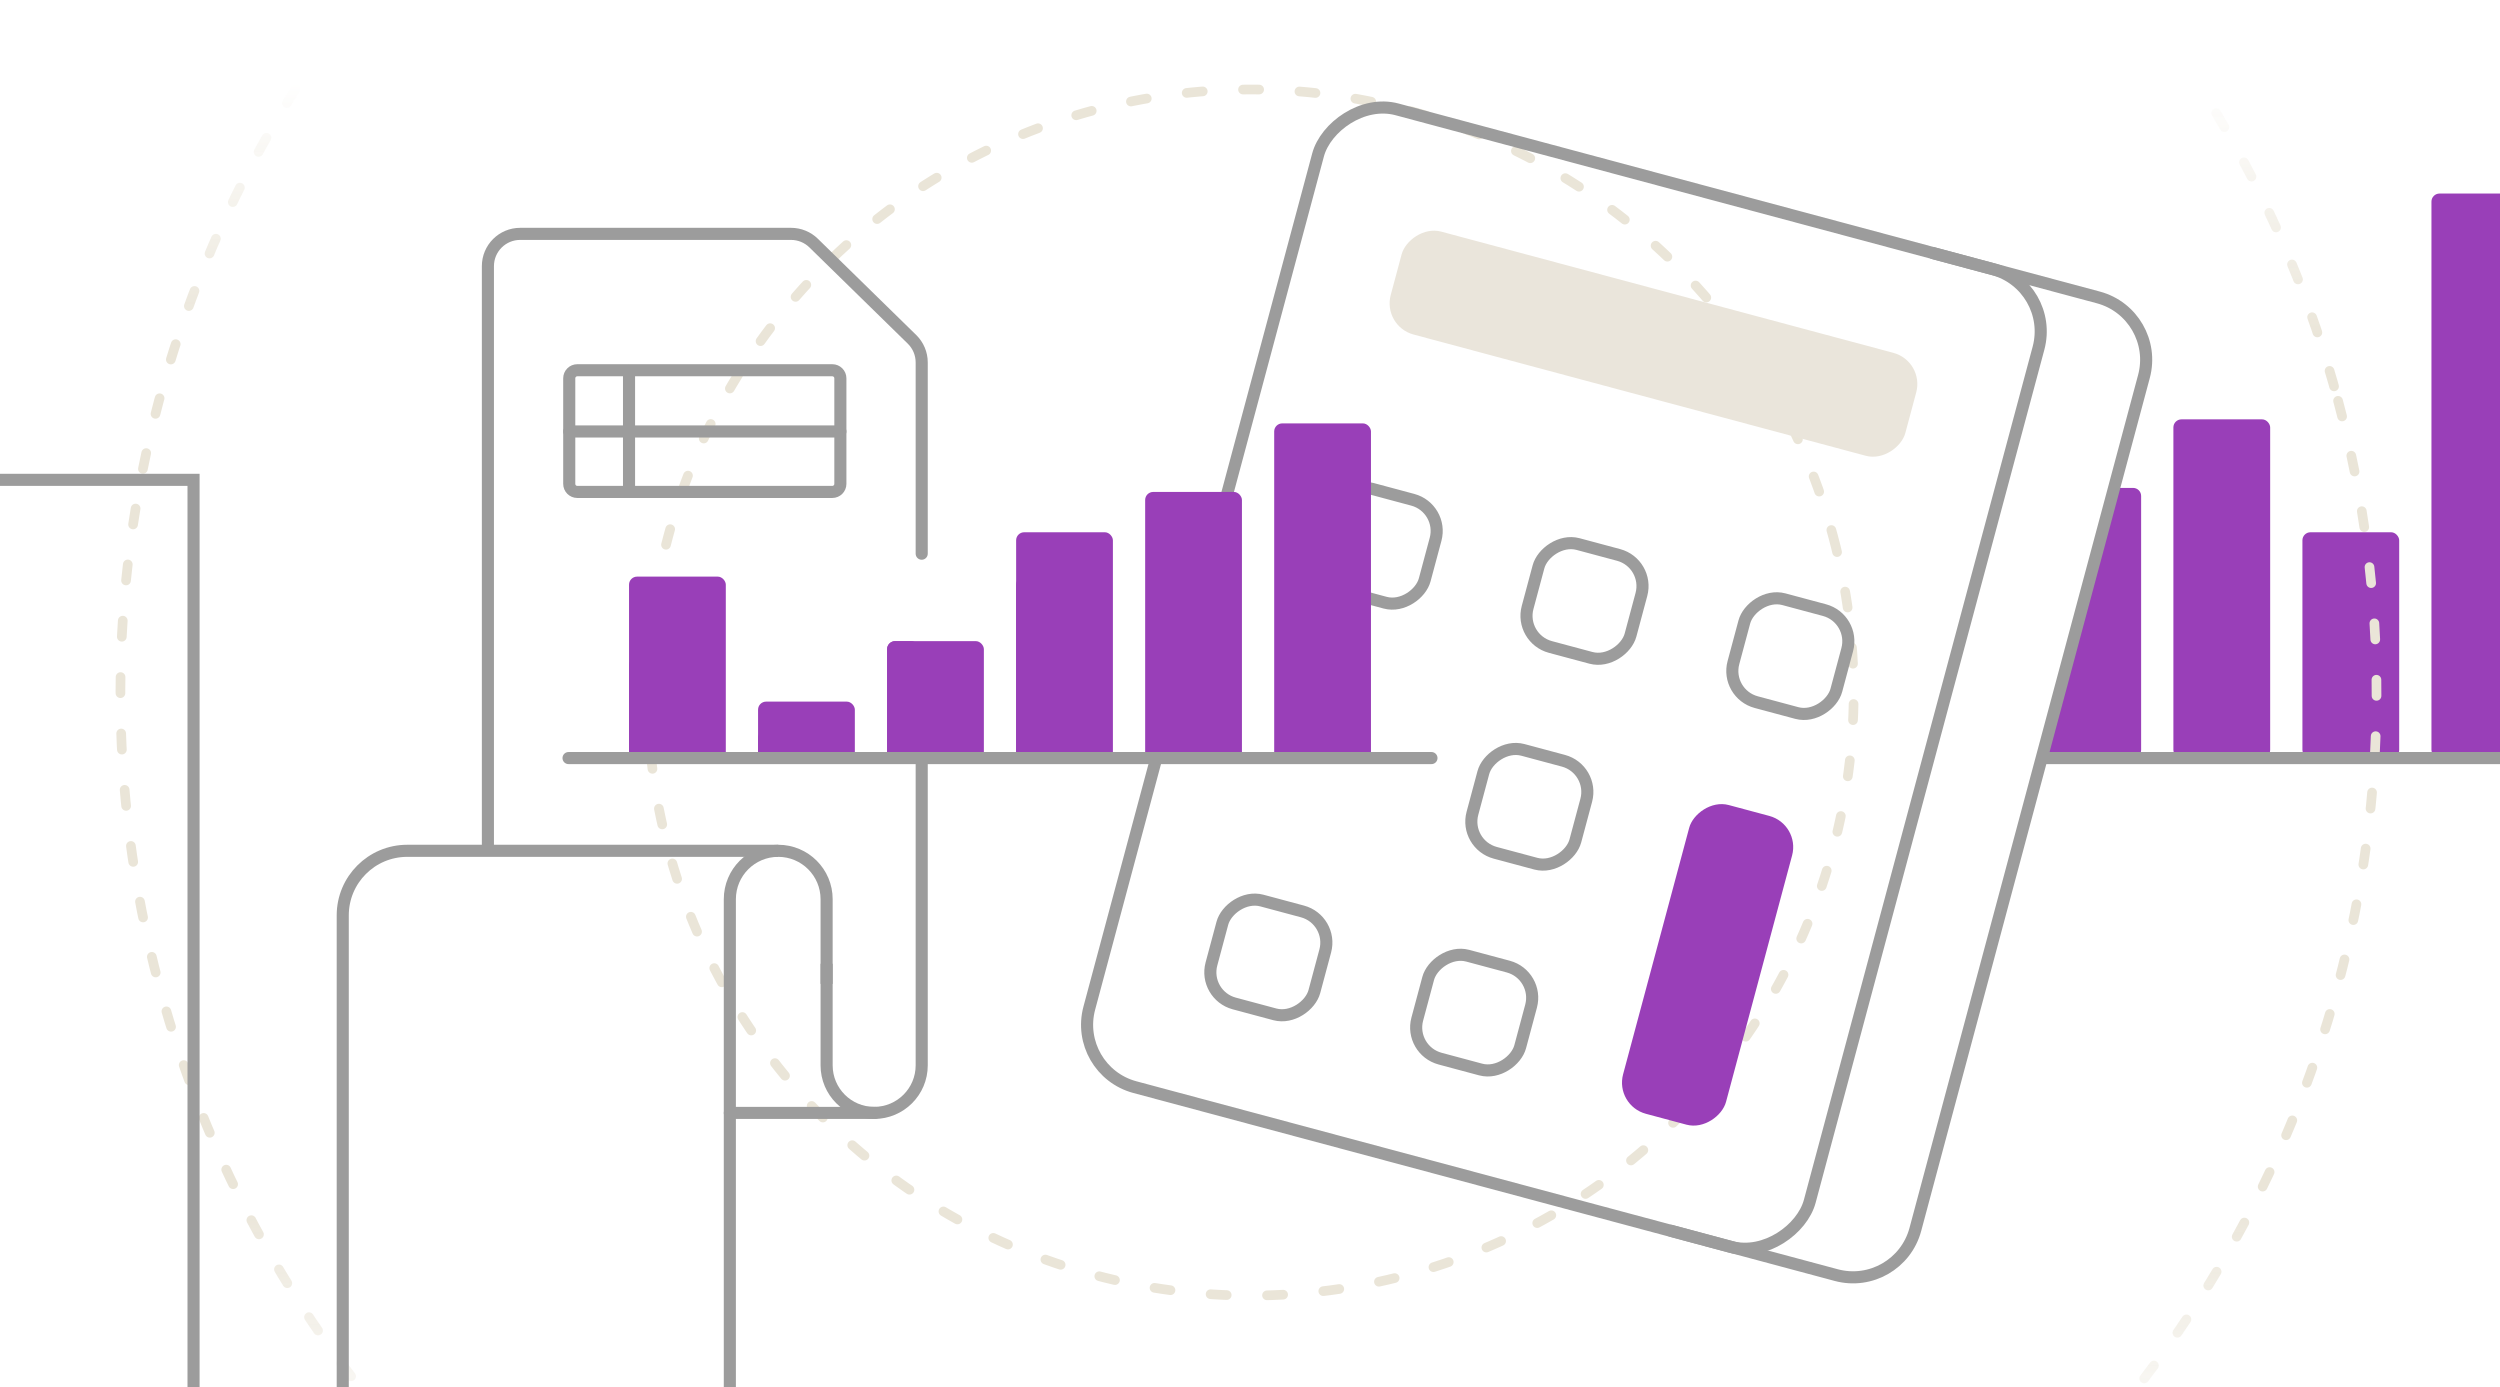 <svg width="620" height="344" viewBox="0 0 620 344" fill="none" xmlns="http://www.w3.org/2000/svg">
<g clip-path="url(#clip0_3443_2)">
<rect x="539" y="104" width="24" height="84" rx="2" fill="#993FB8"/>
<rect x="571" y="132" width="24" height="56" rx="2" fill="#993FB8"/>
<rect x="603" y="48" width="24" height="140" rx="2" fill="#993FB8"/>
<path d="M531 186V123C531 121.895 530.105 121 529 121H524.54C523.632 121 522.838 121.611 522.606 122.489L507.066 181.249C507.022 181.416 507 181.587 507 181.76V186C507 187.105 507.895 188 509 188H529C530.105 188 531 187.105 531 186Z" fill="#993FB8"/>
<circle cx="309.623" cy="171.813" r="279.75" transform="rotate(-15 309.623 171.813)" stroke="url(#paint0_linear_3443_2)" stroke-width="2.4" stroke-linecap="round" stroke-dasharray="4 10"/>
<circle cx="310.161" cy="171.748" r="149.55" transform="rotate(-15 310.161 171.748)" stroke="#EAE5D8" stroke-width="2.4" stroke-linecap="round" stroke-dasharray="4 10"/>
<rect width="184.965" height="251.023" rx="16" transform="matrix(0.966 0.259 0.259 -0.966 266.003 265.47)" stroke="#9C9C9C" stroke-width="3" stroke-miterlimit="10" stroke-linecap="round"/>
<path d="M414.442 305.244L455.403 316.228C463.939 318.516 472.714 313.452 475.002 304.916L531.701 93.358C533.989 84.824 528.925 76.051 520.391 73.762L479.425 62.778" stroke="#9C9C9C" stroke-width="3" stroke-miterlimit="10" stroke-linecap="round"/>
<rect width="132.118" height="26.424" rx="8" transform="matrix(0.966 0.259 0.259 -0.966 342.828 80.89)" fill="#EAE5DB"/>
<rect width="26.424" height="26.424" rx="8" transform="matrix(0.966 0.259 0.259 -0.966 325.727 144.697)" stroke="#9C9C9C" stroke-width="3" stroke-miterlimit="10" stroke-linecap="round"/>
<rect width="26.424" height="26.424" rx="8" transform="matrix(0.966 0.259 0.259 -0.966 298.366 246.788)" stroke="#9C9C9C" stroke-width="3" stroke-miterlimit="10" stroke-linecap="round"/>
<rect width="26.424" height="26.424" rx="8" transform="matrix(0.966 0.259 0.259 -0.966 376.773 158.378)" stroke="#9C9C9C" stroke-width="3" stroke-miterlimit="10" stroke-linecap="round"/>
<rect width="26.424" height="26.424" rx="8" transform="matrix(0.966 0.259 0.259 -0.966 363.092 209.423)" stroke="#9C9C9C" stroke-width="3" stroke-miterlimit="10" stroke-linecap="round"/>
<rect width="26.424" height="26.424" rx="8" transform="matrix(0.966 0.259 0.259 -0.966 349.411 260.469)" stroke="#9C9C9C" stroke-width="3" stroke-miterlimit="10" stroke-linecap="round"/>
<rect width="26.424" height="26.424" rx="8" transform="matrix(0.966 0.259 0.259 -0.966 427.818 172.058)" stroke="#9C9C9C" stroke-width="3" stroke-miterlimit="10" stroke-linecap="round"/>
<rect width="26.424" height="79.27" rx="8" transform="matrix(0.966 0.259 0.259 -0.966 400.457 274.15)" fill="#993FB8"/>
<rect x="156" y="163" width="8" height="26" rx="2" fill="#993FB8"/>
<rect x="156" y="143" width="24" height="46" rx="2" fill="#993FB8"/>
<rect x="188" y="181" width="8" height="8" rx="2" fill="#993FB8"/>
<rect x="188" y="174" width="24" height="15" rx="2" fill="#993FB8"/>
<rect x="220" y="159" width="8" height="30" rx="2" fill="#993FB8"/>
<rect x="220" y="159" width="24" height="30" rx="2" fill="#993FB8"/>
<rect x="252" y="143" width="8" height="46" rx="2" fill="#993FB8"/>
<rect x="252" y="132" width="24" height="57" rx="2" fill="#993FB8"/>
<rect x="284" y="122" width="24" height="67" rx="2" fill="#993FB8"/>
<rect x="316" y="105" width="24" height="84" rx="2" fill="#993FB8"/>
<path d="M141 188H355" stroke="#9C9C9C" stroke-width="3" stroke-miterlimit="10" stroke-linecap="round"/>
<path d="M507 188L624 188" stroke="#9C9C9C" stroke-width="3" stroke-miterlimit="10" stroke-linecap="round"/>
<path d="M227.083 137.318C227.083 138.147 227.754 138.818 228.583 138.818C229.411 138.818 230.083 138.147 230.083 137.318H227.083ZM230.083 188.7C230.083 187.872 229.411 187.2 228.583 187.2C227.754 187.2 227.083 187.872 227.083 188.7H230.083ZM201.778 60.282L200.729 61.354L201.778 60.282ZM129 59.5H196.183V56.5H129V59.5ZM200.729 61.354L225.129 85.23L227.227 83.086L202.827 59.21L200.729 61.354ZM227.083 89.876V137.318H230.083V89.876H227.083ZM227.083 188.7V264.209H230.083V188.7H227.083ZM122.5 210V66H119.5V210H122.5ZM206.5 264.209V239H203.5V264.209H206.5ZM196.183 59.5C197.882 59.5 199.514 60.166 200.729 61.354L202.827 59.21C201.052 57.473 198.667 56.5 196.183 56.5V59.5ZM227.083 264.209C227.083 269.892 222.475 274.5 216.791 274.5V277.5C224.132 277.5 230.083 271.549 230.083 264.209H227.083ZM216.791 274.5C211.108 274.5 206.5 269.892 206.5 264.209H203.5C203.5 271.549 209.451 277.5 216.791 277.5V274.5ZM225.129 85.23C226.378 86.453 227.083 88.128 227.083 89.876H230.083C230.083 87.321 229.053 84.873 227.227 83.086L225.129 85.23ZM129 56.5C123.753 56.5 119.5 60.753 119.5 66H122.5C122.5 62.41 125.41 59.5 129 59.5V56.5Z" fill="#9C9C9C"/>
<path d="M141.172 107H208.411" stroke="#9C9C9C" stroke-width="3" stroke-miterlimit="10" stroke-linecap="round"/>
<path d="M206.411 91.822H143.172C142.067 91.822 141.172 92.718 141.172 93.822V120C141.172 121.105 142.067 122 143.172 122H206.411C207.516 122 208.411 121.105 208.411 120V93.822C208.411 92.718 207.516 91.822 206.411 91.822Z" stroke="#9C9C9C" stroke-width="3" stroke-miterlimit="10" stroke-linecap="round"/>
<path d="M156 92V122" stroke="#9C9C9C" stroke-width="3" stroke-miterlimit="10" stroke-linecap="round"/>
<path d="M205 244V223C205 216.373 199.627 211 193 211V211C186.373 211 181 216.373 181 223V351.5" stroke="#9C9C9C" stroke-width="3" stroke-miterlimit="10"/>
<path d="M-15 119H48V357" stroke="#9C9C9C" stroke-width="3" stroke-miterlimit="10"/>
<path d="M193 211H101C92.163 211 85 218.163 85 227V370H181" stroke="#9C9C9C" stroke-width="3" stroke-miterlimit="10"/>
<path d="M217 276H181" stroke="#9C9C9C" stroke-width="3" stroke-miterlimit="10" stroke-linecap="round"/>
</g>
<defs>
<linearGradient id="paint0_linear_3443_2" x1="418.891" y1="43.77" x2="329.469" y2="377.498" gradientUnits="userSpaceOnUse">
<stop stop-color="#EAE5D8" stop-opacity="0"/>
<stop offset="0.188" stop-color="#EAE5D8"/>
<stop offset="0.802" stop-color="#EAE5D8"/>
<stop offset="1" stop-color="#EAE5D8" stop-opacity="0"/>
</linearGradient>
<clipPath id="clip0_3443_2">
<rect width="620" height="344" fill="white"/>
</clipPath>
</defs>
</svg>
